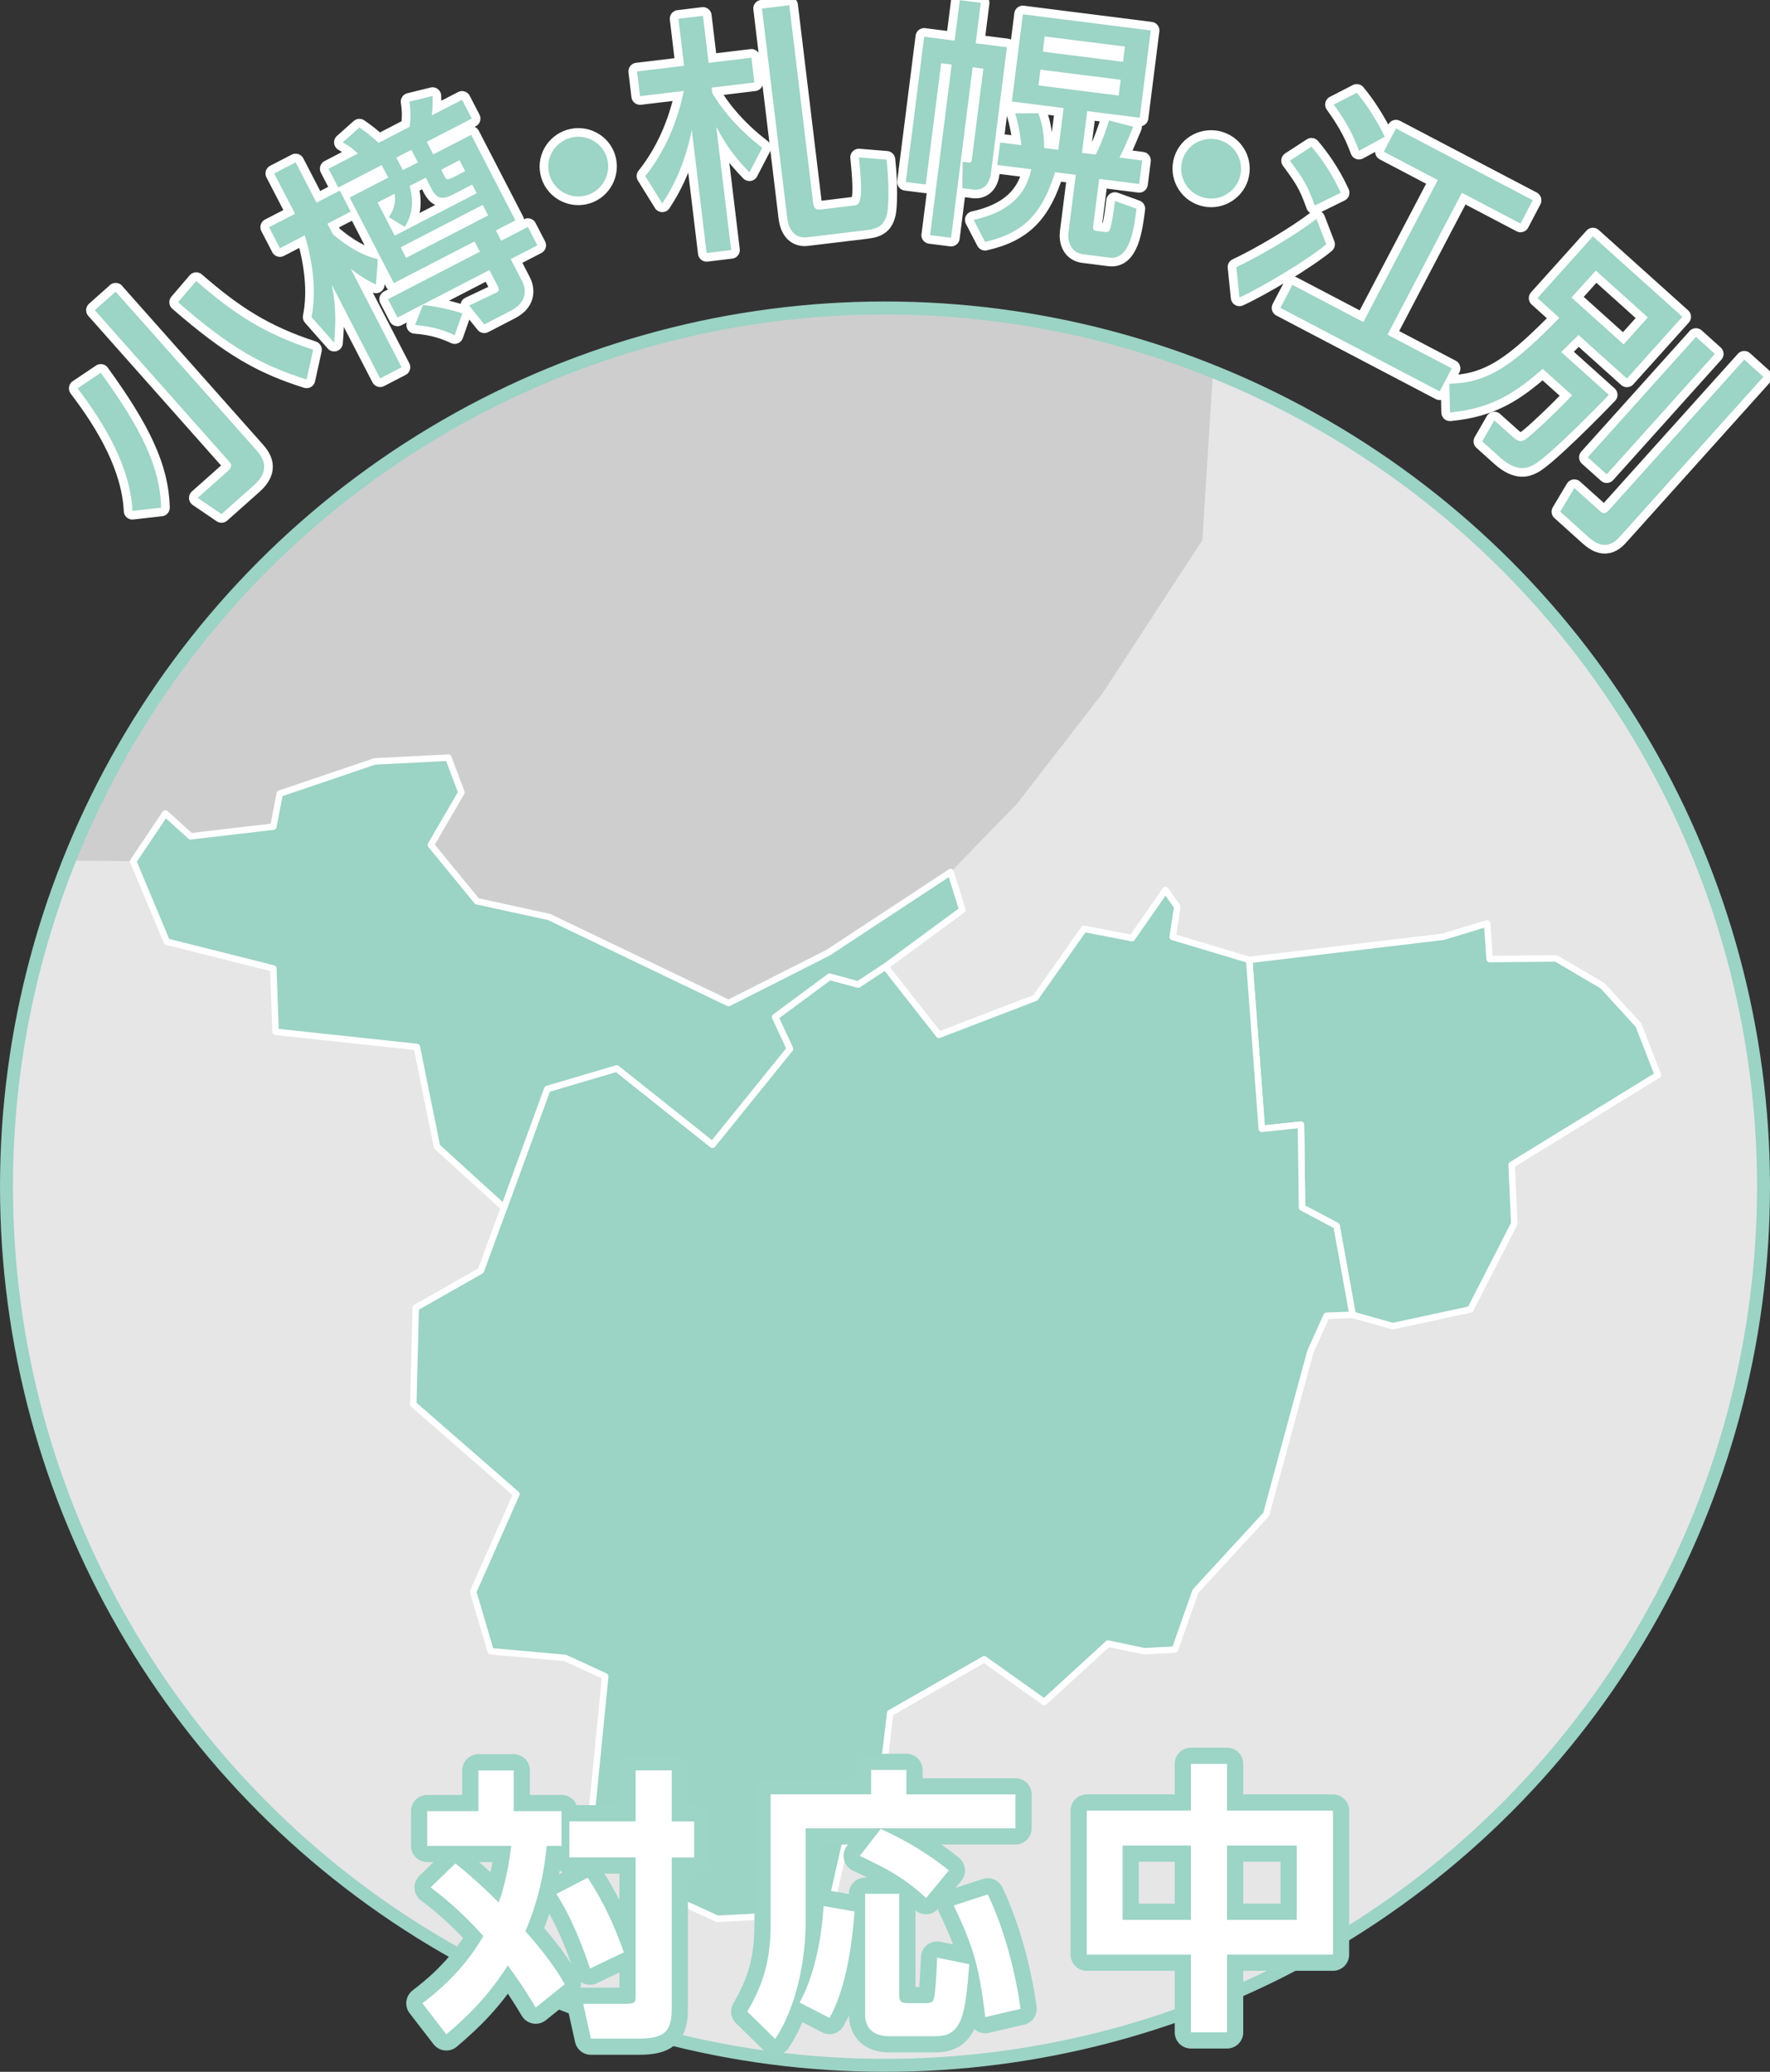 <svg xmlns="http://www.w3.org/2000/svg" xmlns:xlink="http://www.w3.org/1999/xlink" id="_&#x30EC;&#x30A4;&#x30E4;&#x30FC;_2" viewBox="0 0 232.3 271.86"><rect x="0" y="0" width="232.3" height="271.86" fill="#333333" stroke="none"/><defs><clipPath id="clippath"><circle cx="116.15" cy="155.71" r="115.3" style="fill:none; stroke:#9bd3c4; stroke-width:1.7px;"></circle></clipPath></defs><g id="_&#x30EC;&#x30A4;&#x30E4;&#x30FC;_1-2"><g style="clip-path:url(#clippath);"><circle cx="116.15" cy="155.71" r="115.3" style="fill:#fff; opacity:.76; stroke-width:0px;"></circle><path d="M1207.31,32.43l-11.26,4.38-12.99-2.68-31.34,29.08-6.98,14.41-29.11-13.1,3.02,4.56,17.48,9-20.54-.48-9.23-4.74-5.67,1.47-3.84-8.78,7.47-.54-9.22-4.75-10.93.26-3.67-5.62,2.83-6.85,13.54,3.12,2.16,5.99,11.13,5.57,4.65.73-16.74-16.1-7.12-12.63-5.92-24.58-3.71-17.5-13.64-27.81,1.99-3.33,16.32,5.09-3.46,4.21,12.72-1.01,5.69,5.95-7.87,5.42-7.39-.2,6.8,3.76,13.32-4.78-6.01-11.37-20.28-6.19-24.43-9.33-7.02-16.43-11.69-16.69-1.29-18,5.84-7.32,1.58-11.95-.05-12.89,9.46-22.05,21.98-30.56,4.97-26.77,14.2-18.14,5.81-12.7,4.18-14.24-8.08-26.35-25.51,33.82-8.57,17.75-12.36,9.13-28.27,24.49-1.96,6.22-16.08,13.14-6.91,13.54-29.25,24.67-32.5,5.17-22.3-1.21-18.29-2.38-30.42-9.06-14.55-8.02-2.57-12.55-6.77-3.71-2.2-24.93-6.48,2.43-10.53-1.4,4.37,14.7-12.28,17.93-10.66-6.52,1.64-20.45,13.89-6.27-10.03-2.01-5.87-2.56-7.13.55-38.2-8.81-27.97-9.68,1.18,2.84,41.23,14.04-1.63,9.56-2.86,2.9-2.76,3.03-8.83-6.98-15.21-.51-6.16,4.08-12.1-1.77-4.8-7.06-3.63,4.43-6.72-17.35-8.15-10.39,23.17,4.02,3.91-1.7-55.21-22.51-32.25-17.06-12.3-9.36-3.75-9.75-18.78-11.67-9.23-7-3.59-5.28-30.22-19.78-21.35-17.28-16.99-22.88-22.35-21.8-29.06-28.93-21.84-37.64-9.04-8.83-.83-9.81-11.38-15.05-1.6-11.66-8.51-10.57-16.72-16.38-19.31-23.3-27.95-34.97-16.13-22.54-25.01-17.24-7.65-17.27-8.15-5.85-10.53-18.97-13.41,10.44-3.08,17.43-14.59,11.87-25.24,4.22-12.9-17.98-3.09,15.84,5.58,13.24-9.74,16.92,1.7,4.79-12.56,22.25,2.22,18.52,3.98,12.56,15.26,34.31,17.58,48.7,6.07,27.35,4.2,20.89,2.82,36.38-2.37,20.06-4.56,9.78-.54,20.22-3.54,17.87-7.98,12.69-7.04,16.26-3.92,8.13-4.67,2.56,1.62,35.15-.08,24.21,1.66,26.59-2.71,23.17-4.05,11.93-1.78,7.53-4.91,8.51-11.02,13.24-10.75.54-6.29,7.31-8.41,1.34-20.05,13.08-8.51,18.46-2.4,7.12,5.9,26.2,7.18,12.72-1.25,10.88-4.83,14.08,6.81,15.44,9.32,18.49-1.95,30.89-13.12,20.11-11.13,14.37-8.75,9.04-16.06,10.57-13.08,6.62-23.58-11.29-9.45-2.06-6.05-7.39,4.01-6.89-1.72-4.57-9.66.49-12.47,4.23-.83,4.34-10.87,1.27-3.32-3-4.22,6.28-14.21-.16-2.07-8.34-18.01-10.13-14.13-4.35.09-6.73-2.9-3.8-8.05-1.9-17.06-18.46-14.08-5.17-4.33,12.01-23.05.82.9,5.36-4.35,12.2-4.08,20.32,9.82,14.23,10.54,7.69,8.69,12,4.17,10.75,6.25,5.05,3.78,11.33,5.11,2.25-.13,8.51-2.85,5.1-23.18,14.18-9.27,10.83-6.54,12.17-13.34,15.6-.27,15.81-14.35,4.11-3.21-9.55-10.71-10.68-4.48,6.44-4.93,9.21-2.74,8.64-17.81,9.19-4.98,9.16-32.86,3.28-10.89,6.22-11.05,15.85.35,11.27,3.79,17.48,1.37,19.79-2.13,15.56-8.76,17.2-7.73,6.74-3.12,14.57,1.76,2.18,2.41,7.98-2.51,5.08,5.58,10,18.64,7.12,10.1,23.71,3.15,2.63,15.77,2.1,12.97,13.09,4.04,8.96,13.41,23.22-.2,9.21,1.55,2.79,1.31,17.2-5.15,26.53-2.51,5.48-8.63-.75-3.3,15.53-13.32,21.64-4.28,21.01-1.66,23.24,8.24,33.35,13.65,13.22,15.59-1.68,12.35,10.09,3.28-2.51,13.64-24.7,12.32-3.83,12.82-6.49,11.73-1.38,7.43-10.13-2.14-4.96,1.37-30.77,1.45-7.05,6.94-6.21,14.3-.37,7.96-7.78,10.75-5.96,6.54-21.82,12.13-4.57,8.97,5.04,3.94,6.17-1.29,6.29-4.79-2.63-2.1,6.49,3.94,6.38,5.75-9.02,12.93-2.79,11.39,5.46,16.45,3.74,10.8,6.65,3.96,5.96,17.74-2.39,5.26-2.71,17.48-19.77,5.42,1.43,10.31-6.62.04-5.13-8.37-4.03-.38-7.49-3.79-2.21-17.98-10.22-11.23-1.49-13.18-7.44-13.59-23.04-10.74-8.01-13.67-14.56-.5-6.93-8.72-8.99-1.14-5.14-12.62-6.87-19.98,5.36-9.34,2.63-14.45-3.47-18.14-18.63-16.56-14.67-20.28-6.37-6.87-12.95.97-16.41,3.34-15.36,14.97-34.54,16.04-22.75,13.51-13.18,8.73,1.32,7.58-1.46,11.23,7.08,13.41-5.94,16.5.42,6.11,4.82,9.82,9.6,1.89,7.93,1.96,4.97,12.81,10.82,7.4,3.31,6.02,10.62,3.77,17.15,11.1,6.44,8.49,2.72-3.16,8.8-6.58-6.93-5.49,2.97,5.13,6.12,12.32,5.15,13.21-17.8,15.87-19.34,12.32-8.21,4.79-4.29,6.25-.87,24.99-21.81,26.51-17.88,27.87-12.17,18.42-4.46,8.63-4.88-1.27,4.22,30.47,3.15,6.49,1.99,1.32,3.82h6.76s12.19,4.51,12.19,4.51l22,20.18,10.62,8.49,4.58,6.52,29.69,6.5,13.36,6.69,1.6,4.18,2.6,2.14,16.99,18.12,10.82,8.26,16.8,10.31,11.45,3.99,8.9,10.96,6.48.84,9.43,5.08,7.41,1.93,15.09,10.62,8.4,6.01,12.63,3.47,2.62,2.74,7,.74,13.29,10.16,11.22,1.69,22.66,4.73,11.93,12.12,16.52,7.13,18.8,14.79,5.56,12.57,12.16,9.39,7.12,8.32.05-12.23,4-16.23,12.06-13.38-.16-12.64,2.07-24.7,2.26-10.69-6.41-16.11,3.52-21.59,4.43-12.11,12.3-25.05,11.6-22.88,20.27-28.76,15.54-21.19,21.72-22.89,26.87-27.95,17.51-18.34,32.39-27.13,23.09-12.74,30.77-13.72,23.63-1.91,8.85,2.75,2.74,7.46,18.61,7.68,9.14,2.14,10-3.81,25.73-.47,22.51,4.35,15.4-1.61-14.76-12.06.37-8.13,9.24-14.17,8.65-6.31,9.54,1.84,3.23-9.29,21.24,8.59-10.91,9.63-11.68-7.79-2.63,9.18,11,11.16,11.57-1.23,8.4,2.89,6.92-3.91,7.34-4.09.63-7.97,13.38-6.77,1.78-8.64,6.52-2.32,3.27,3.2,7.66-3.54-11.38-1.49-2.09-11.95,11.94-10.36,9.95,5.16,21.64-12.96,7.5-.12,9.8-3.96,31.62-1.7,1.55,8.23,6.6-3.1-4.11-4.61,10.73-11.96-1.25-7.45,5.65-15.49,4.11,2.13,7.42-13.41,11.72.33,9.41-6.51,7.98-.26,13.78-10.17,2.08-7.61-13.77-2.25ZM8.31,302.41l4.05-6.97,12.11,1.02,6.23,6.73,4.84,8.12-7.99,12.17-15.73.9-8-4.54-.07-13.54,4.56-3.9ZM535.05,379.01l7.46,7.59.11.12-7.58-7.7ZM810.97-147.02l7.96-10.79,8.56-1.08-5.32,17.68-.61,7.81-5.97.4-2.31-4.85-4.46-1.49,2.15-7.7Z" style="fill:#e6e6e6; stroke-width:0px;"></path><polygon points="192.97 171.82 198.74 160.56 198.39 152.85 217.59 141.05 215.04 134.51 210.32 129.35 204.22 125.76 195.51 125.85 195.17 121.17 189.41 122.92 163.95 125.96 165.6 148.13 170.74 147.58 170.88 158.45 175.41 160.85 177.52 172.53 182.8 174.01 192.97 171.82" style="fill:#9bd3c4; stroke:#fff; stroke-linecap:round; stroke-linejoin:round; stroke-width:.85px;"></polygon><polygon points="54.56 171.6 54.24 184.26 67.77 196.06 62.1 208.87 64.4 216.67 74.17 217.55 79.43 219.97 77.68 237.64 87.14 245.1 88.78 249.33 94.15 251.78 102.15 251.36 109.31 248.98 111.36 239.96 116.2 230.11 116.83 224.78 129.17 217.73 137.05 223.34 145.42 215.67 150.17 216.67 154.2 216.45 156.89 208.81 166.18 198.71 171.97 177.38 174.1 172.65 177.52 172.53 175.41 160.85 170.88 158.45 170.74 147.58 165.6 148.13 163.95 125.96 153.9 122.94 154.51 118.98 152.96 116.79 148.57 123.1 142.27 121.88 135.89 130.93 123.23 135.79 116.19 126.83 112.62 129.18 108.88 128.16 101.73 133.45 103.67 137.62 93.5 150.2 80.94 140.2 71.83 142.89 66.15 158.46 63.11 166.74 54.56 171.6" style="fill:#9bd3c4; stroke:#fff; stroke-linecap:round; stroke-linejoin:round; stroke-width:.85px;"></polygon><polygon points="35.87 127.08 36.17 135.39 54.71 137.38 57.35 150.46 66.15 158.46 71.83 142.89 80.94 140.2 93.5 150.2 103.67 137.62 101.73 133.45 108.88 128.16 112.62 129.18 116.19 126.83 126.3 119.39 124.76 114.43 108.7 125 95.62 131.62 72.05 120.32 62.6 118.26 56.55 110.87 60.56 103.98 58.84 99.42 49.18 99.91 36.71 104.14 35.88 108.47 25.01 109.74 21.7 106.74 17.48 113.02 21.89 123.56 35.87 127.08" style="fill:#9bd3c4; stroke:#fff; stroke-linecap:round; stroke-linejoin:round; stroke-width:.85px;"></polygon></g><circle cx="116.15" cy="155.71" r="115.3" style="fill:none; stroke:#9bd3c4; stroke-width:1.7px;"></circle><path d="M59.77,244.52c1.46,1.16,3.17,2.62,5.68,5.12.22-.6,1.16-3.18,1.64-7.43h-11.02v-4.56h6.72v-5.34h4.63v5.34h6.28v4.56h-1.94c-.41,3.81-1.08,7.1-2.8,11.21.56.63,3.4,3.77,5.16,6.95l-3.81,3.06c-1.9-3.21-3.44-5.19-3.66-5.53-2.65,4.11-5.16,6.57-8.07,9.04l-3.14-4.07c1.49-1.16,5.19-3.96,7.99-8.82-3.03-3.44-5.83-5.57-6.91-6.39l3.25-3.14ZM77.14,246.39c2.2,3.36,3.55,6.46,4.74,9.79l-4.45,2.13c-.75-2.35-2.31-6.54-4.41-9.79l4.11-2.13ZM88.16,232.31v6.69h2.95v4.74h-2.95v19.84c0,3.1-1.05,3.92-4.37,3.92h-6.24l-1.01-4.56h5.46c1.42,0,1.42-.19,1.42-1.2v-18.01h-8.7v-4.74h8.7v-6.69h4.74Z" style="fill:none; stroke:#9cd4c5; stroke-linecap:round; stroke-linejoin:round; stroke-width:4.25px;"></path><path d="M114.33,232.25h4.63v3.21h14.31v4.45h-27.53v12.1c0,5.12-1.16,11.24-4,15.54l-3.66-3.59c1.98-3.44,3.06-6.43,3.06-11.51v-17h13.19v-3.21ZM112.16,250.82c-.3,3.92-1.05,10.01-3.29,13.97l-3.92-2.02c2.61-4.82,3.03-10.94,3.14-12.66l4.07.71ZM115.6,239.99c2.32,1.08,5.6,2.73,8.93,5.45l-2.99,3.62c-2.61-2.46-4.93-3.77-8.7-5.53l2.76-3.55ZM113.54,248.5h4.48v13.45c0,.67.34.9,1.05.9h2.54c.37,0,.79-.07.93-.52.26-.78.41-4.37.45-5.45l4.22.86c-.52,6.43-.82,9.45-4.41,9.45h-6.2c-.71,0-3.06-.19-3.06-2.84v-15.84ZM129.64,248.58c2.39,5.01,3.74,10.91,4.3,15.02l-4.63,1.08c-.75-6.13-1.42-9.04-4.15-14.64l4.48-1.46Z" style="fill:none; stroke:#9cd4c5; stroke-linecap:round; stroke-linejoin:round; stroke-width:4.25px;"></path><path d="M156.3,237.58v-6.13h4.74v6.13h13.9v18.9h-13.9v10.2h-4.74v-10.2h-13.67v-18.9h13.67ZM156.3,242.17h-8.97v9.75h8.97v-9.75ZM170.19,242.17h-9.15v9.75h9.15v-9.75Z" style="fill:none; stroke:#9cd4c5; stroke-linecap:round; stroke-linejoin:round; stroke-width:4.25px;"></path><path d="M59.77,244.52c1.46,1.16,3.17,2.62,5.68,5.12.22-.6,1.16-3.18,1.64-7.43h-11.02v-4.56h6.72v-5.34h4.63v5.34h6.28v4.56h-1.94c-.41,3.81-1.08,7.1-2.8,11.21.56.63,3.4,3.77,5.16,6.95l-3.81,3.06c-1.9-3.21-3.44-5.19-3.66-5.53-2.65,4.11-5.16,6.57-8.07,9.04l-3.14-4.07c1.49-1.16,5.19-3.96,7.99-8.82-3.03-3.44-5.83-5.57-6.91-6.39l3.25-3.14ZM77.14,246.39c2.2,3.36,3.55,6.46,4.74,9.79l-4.45,2.13c-.75-2.35-2.31-6.54-4.41-9.79l4.11-2.13ZM88.16,232.31v6.69h2.95v4.74h-2.95v19.84c0,3.1-1.05,3.92-4.37,3.92h-6.24l-1.01-4.56h5.46c1.42,0,1.42-.19,1.42-1.2v-18.01h-8.7v-4.74h8.7v-6.69h4.74Z" style="fill:#fff; stroke-width:0px;"></path><path d="M114.33,232.25h4.63v3.21h14.31v4.45h-27.53v12.1c0,5.12-1.16,11.24-4,15.54l-3.66-3.59c1.98-3.44,3.06-6.43,3.06-11.51v-17h13.19v-3.21ZM112.16,250.82c-.3,3.92-1.05,10.01-3.29,13.97l-3.92-2.02c2.61-4.82,3.03-10.94,3.14-12.66l4.07.71ZM115.6,239.99c2.32,1.08,5.6,2.73,8.93,5.45l-2.99,3.62c-2.61-2.46-4.93-3.77-8.7-5.53l2.76-3.55ZM113.54,248.5h4.48v13.45c0,.67.34.9,1.05.9h2.54c.37,0,.79-.07.93-.52.26-.78.41-4.37.45-5.45l4.22.86c-.52,6.43-.82,9.45-4.41,9.45h-6.2c-.71,0-3.06-.19-3.06-2.84v-15.84ZM129.64,248.58c2.39,5.01,3.74,10.91,4.3,15.02l-4.63,1.08c-.75-6.13-1.42-9.04-4.15-14.64l4.48-1.46Z" style="fill:#fff; stroke-width:0px;"></path><path d="M156.3,237.58v-6.13h4.74v6.13h13.9v18.9h-13.9v10.2h-4.74v-10.2h-13.67v-18.9h13.67ZM156.3,242.17h-8.97v9.75h8.97v-9.75ZM170.19,242.17h-9.15v9.75h9.15v-9.75Z" style="fill:#fff; stroke-width:0px;"></path><path d="M13.23,48.92c5.35,7.37,7.79,12.41,7.92,17.69l-3.77.43c-.27-5.64-3.48-11.2-7.2-16.08l3.05-2.05ZM15.17,38.26l18.45,20.78c.72.82,2.1,2.51-.3,4.64l-4.25,3.78-3.13-2.13,3.91-3.47c.77-.68.48-1,.2-1.32l-17.61-19.84,2.75-2.44ZM40.24,49.8c-5.77-1.82-9.88-4.05-16.88-10.14l2.39-2.79c4.99,4.33,8.94,6.93,15.35,9.02l-.86,3.91Z" style="fill:none; stroke:#fff; stroke-linecap:round; stroke-linejoin:round; stroke-width:2.27px;"></path><path d="M49.34,37.34c-.89-.43-1.64-.79-3.3-2.06l6.67,12.91-2.82,1.46-6.35-12.29c.49,2.47.59,4.39.32,7.62l-2.98-3.38c.68-3.37.17-7.24-.88-10.72l-3.26,1.69-1.43-2.76,3.41-1.76-2.74-5.29,2.82-1.46,2.74,5.29,3.06-1.58,1.43,2.76-3.06,1.58.71,1.38c.6.51,3.09,2.65,5.91,3.28l-.25,3.33ZM61.84,17.69l5.8,11.23-2.56,1.32.7,1.35,3.5-1.81,1.25,2.41-3.5,1.81,1.52,2.94c.3.59.98,2.55-1.49,3.82l-3.5,1.81-1.99-2.48,3.38-1.6c.6-.27.66-.38.27-1.14l-.99-1.91-12.06,6.23-1.25-2.41,12.06-6.23-.7-1.35-10.59,5.47-5.8-11.23,5.06-2.61-.85-1.65-5.7,2.95-1.28-2.47,3.85-1.99c-.72-.67-1.14-.98-1.99-1.47l2.19-1.95c1.11.77,1.44,1.05,2.53,2.01l4.06-2.1c.15-1.08.16-2.13-.03-3.3l3.04-.75c.04.8,0,1.79-.1,2.55l3.97-2.05,1.28,2.47-5.91,3.05.85,1.65,4.97-2.57ZM61.97,24.22l-2.41,1.25c-1.27.65-2.12.87-2.94-.72l-.74-1.44-2.12,1.09c.84,2.99-.23,4.74-.65,5.37l-2.08-1.28c.42-.63.99-1.55.76-3.07l-2.24,1.15,2.25,4.35,10.76-5.56-.59-1.15ZM54.84,21.31l-.85-1.65-1.97,1.02.85,1.65,1.97-1.02ZM63.35,26.89l-10.76,5.56.71,1.38,10.76-5.56-.71-1.38ZM59.67,43.99c-.98-.46-2.65-1.16-5.2-1.34l1.03-2.62c1.36.12,3.05.43,5.18,1.09l-1.01,2.87ZM57.9,22.26l.36.71c.3.59.38.74,1.2.31l1.59-.82-.74-1.44-2.41,1.25Z" style="fill:none; stroke:#fff; stroke-linecap:round; stroke-linejoin:round; stroke-width:2.27px;"></path><path d="M79.65,20.69c.62,2.02-.49,4.27-2.6,4.92-2.09.64-4.29-.55-4.92-2.6-.65-2.12.59-4.27,2.61-4.89,2.09-.64,4.28.52,4.91,2.57Z" style="fill:none; stroke:#fff; stroke-linecap:round; stroke-linejoin:round; stroke-width:2.27px;"></path><path d="M84.7,23.1c2.57-3.24,4.18-7.04,5.05-11.17l-5.75.69-.39-3.25,6.17-.74-.74-6.17,3.22-.39.74,6.18,5.62-.68.39,3.25-5.62.68.09.72c1,1.68,2.96,4.41,6.56,7.17l-1.68,3.23c-2.02-2.09-3.02-3.5-4.35-5.97l1.95,16.16-3.22.39-1.95-16.16c-.81,4.03-2.12,6.99-3.87,9.66l-2.23-3.6ZM103.59.7l3.13,25.95c.07.59.31.93,1.03.84l4.27-.52c.79-.09,1.35-.16.71-6.32l3.63.3c.37,3.39.25,6.23.08,7.02-.4,1.95-1.68,2.1-2.96,2.26l-7.59.91c-.99.12-2.3-.32-2.58-2.59l-3.31-27.43,3.58-.43Z" style="fill:none; stroke:#fff; stroke-linecap:round; stroke-linejoin:round; stroke-width:2.27px;"></path><path d="M122.07,30.84l2.83-22.37-1.38-.17-2.02,15.91-2.62-.33,2.41-19.06,4,.51.67-5.31,2.76.35-.67,5.31,4.1.52-2.09,16.5c-.3,2.33-1.95,2.22-2.28,2.18l-1.48-.19.04-3.46.79.1c.33.04.38-.12.41-.35l1.52-11.97-1.41-.18-2.83,22.37-2.76-.35ZM134.27,1.88l16.76,2.12-1.45,11.45-6.89-.87-.69,5.48,1.8.23c.3-.56.84-1.66,1.77-4.48l3.16.83c-1.05,2.53-1.38,3.23-1.81,4.04l2.98.38-.39,3.08-5.25-.66-.79,6.2c-.07.53.19.59.45.62l1.12.14c.53.07.63-.25.77-.84.13-.48.36-1.79.51-3.24l2.84,1.03c-.35,2.72-.86,6.76-3.58,6.41l-3.45-.44c-1.41-.18-2.08-1.46-1.89-2.94l.95-7.48-2.72-.34c-1.67,5.32-3.98,7.96-9.19,9.14l-1.5-2.89c5.83-1.26,7.1-4.5,7.57-6.64l-4.46-.56.37-2.95,2.79.35c-.13-1.35-.39-2.75-.81-4.17l3.03-.02c.61,1.54.78,3.33.76,4.56l1.87.24.69-5.48-6.79-.86,1.45-11.45ZM136.55,9.14l-.26,2.07,10.53,1.33.26-2.07-10.53-1.33ZM137.11,4.78l-.25,2,10.53,1.33.25-2-10.53-1.33Z" style="fill:none; stroke:#fff; stroke-linecap:round; stroke-linejoin:round; stroke-width:2.27px;"></path><path d="M162.71,23.3c-.64,2.02-2.82,3.24-4.94,2.57-2.08-.65-3.22-2.88-2.57-4.93.66-2.11,2.91-3.17,4.92-2.54,2.08.65,3.23,2.85,2.58,4.9Z" style="fill:none; stroke:#fff; stroke-linecap:round; stroke-linejoin:round; stroke-width:2.27px;"></path><path d="M174.06,32.06c-2.59,2.15-8.5,5.66-11.39,6.98l-.41-3.99c3-1.38,7.95-4.34,10.52-6.32l1.28,3.32ZM201.16,26.29l-1.6,3.05-7.7-4.04-9.76,18.62,8.43,4.42-1.58,3.02-20.91-10.96,1.58-3.02,9.31,4.88,9.77-18.63-7.09-3.72,1.6-3.05,17.95,9.41ZM172.12,19.24c1.06,1.26,2.54,3.2,3.85,6.05l-3.42,1.68c-.98-2.76-1.56-3.58-3.26-5.89l2.83-1.84ZM178.06,12.17c1.29,1.53,2.62,3.61,3.69,5.78l-3.39,1.84c-.63-1.71-1.37-3.37-3.31-6.07l3.02-1.55Z" style="fill:none; stroke:#fff; stroke-linecap:round; stroke-linejoin:round; stroke-width:2.27px;"></path><path d="M202.46,48.41c-3.47,3.02-6.52,5.18-12.16,5.71l-.08-3.77c5.32-.07,8.71-2.81,14.44-8.64l-2.88-2.59,7.28-8.1,11.74,10.55-7.28,8.1-6.35-5.71c-1,.97-1.47,1.44-2.27,2.23l6.25,5.62c-1.69,1.78-8.18,8.36-9.94,9.22-.66.34-2.08,1.02-4.32-.99l-2.36-2.12,1.59-2.76,2.34,2.1c.93.84,1.28.75,2,.2.63-.46,3.4-2.99,5.87-5.59l-3.86-3.47ZM228.92,47.19l2.51,2.26-18.91,21.05c-1.66,1.85-3.19.73-4.06-.04l-3.69-3.32,1.85-3.1,3.42,3.07c.54.49.85.14,1.27-.33l17.61-19.59ZM209.44,35.5l-3.19,3.54,6.84,6.15,3.18-3.54-6.84-6.15ZM222.58,44.2l2.49,2.24-14.2,15.8-2.49-2.23,14.2-15.8Z" style="fill:none; stroke:#fff; stroke-linecap:round; stroke-linejoin:round; stroke-width:2.27px;"></path><path d="M13.23,48.92c5.35,7.37,7.79,12.41,7.92,17.69l-3.77.43c-.27-5.64-3.48-11.2-7.2-16.08l3.05-2.05ZM15.17,38.26l18.45,20.78c.72.82,2.1,2.51-.3,4.64l-4.25,3.78-3.13-2.13,3.91-3.47c.77-.68.48-1,.2-1.32l-17.61-19.84,2.75-2.44ZM40.24,49.8c-5.77-1.82-9.88-4.05-16.88-10.14l2.39-2.79c4.99,4.33,8.94,6.93,15.35,9.02l-.86,3.91Z" style="fill:#9cd4c5; stroke-width:0px;"></path><path d="M49.34,37.34c-.89-.43-1.64-.79-3.3-2.06l6.67,12.91-2.82,1.46-6.35-12.29c.49,2.47.59,4.39.32,7.62l-2.98-3.38c.68-3.37.17-7.24-.88-10.72l-3.26,1.69-1.43-2.76,3.41-1.76-2.74-5.29,2.82-1.46,2.74,5.29,3.06-1.58,1.43,2.76-3.06,1.58.71,1.38c.6.51,3.09,2.65,5.91,3.28l-.25,3.33ZM61.84,17.69l5.8,11.23-2.56,1.32.7,1.35,3.5-1.81,1.25,2.41-3.5,1.81,1.52,2.94c.3.59.98,2.55-1.49,3.82l-3.5,1.81-1.99-2.48,3.38-1.6c.6-.27.66-.38.27-1.14l-.99-1.91-12.06,6.23-1.25-2.41,12.06-6.23-.7-1.35-10.59,5.47-5.8-11.23,5.06-2.61-.85-1.65-5.7,2.95-1.28-2.47,3.85-1.99c-.72-.67-1.14-.98-1.99-1.47l2.19-1.95c1.11.77,1.44,1.05,2.53,2.01l4.06-2.1c.15-1.08.16-2.13-.03-3.3l3.04-.75c.04.8,0,1.79-.1,2.55l3.97-2.05,1.28,2.47-5.91,3.05.85,1.65,4.97-2.57ZM61.97,24.22l-2.41,1.25c-1.27.65-2.12.87-2.94-.72l-.74-1.44-2.12,1.09c.84,2.99-.23,4.74-.65,5.37l-2.08-1.28c.42-.63.99-1.55.76-3.07l-2.24,1.15,2.25,4.35,10.76-5.56-.59-1.15ZM54.84,21.31l-.85-1.65-1.97,1.02.85,1.65,1.97-1.02ZM63.35,26.89l-10.76,5.56.71,1.38,10.76-5.56-.71-1.38ZM59.67,43.99c-.98-.46-2.65-1.16-5.2-1.34l1.03-2.62c1.36.12,3.05.43,5.18,1.09l-1.01,2.87ZM57.9,22.26l.36.71c.3.59.38.74,1.2.31l1.59-.82-.74-1.44-2.41,1.25Z" style="fill:#9cd4c5; stroke-width:0px;"></path><path d="M79.65,20.69c.62,2.02-.49,4.27-2.6,4.92-2.09.64-4.29-.55-4.92-2.6-.65-2.12.59-4.27,2.61-4.89,2.09-.64,4.28.52,4.91,2.57Z" style="fill:#9cd4c5; stroke-width:0px;"></path><path d="M84.7,23.1c2.57-3.24,4.18-7.04,5.05-11.17l-5.75.69-.39-3.25,6.17-.74-.74-6.17,3.22-.39.74,6.18,5.62-.68.39,3.25-5.62.68.09.72c1,1.68,2.96,4.41,6.56,7.17l-1.68,3.23c-2.02-2.09-3.02-3.5-4.35-5.97l1.95,16.16-3.22.39-1.95-16.16c-.81,4.03-2.12,6.99-3.87,9.66l-2.23-3.6ZM103.59.7l3.13,25.95c.07.59.31.93,1.03.84l4.27-.52c.79-.09,1.35-.16.71-6.32l3.63.3c.37,3.39.25,6.23.08,7.02-.4,1.95-1.68,2.1-2.96,2.26l-7.59.91c-.99.12-2.3-.32-2.58-2.59l-3.31-27.43,3.58-.43Z" style="fill:#9cd4c5; stroke-width:0px;"></path><path d="M122.07,30.84l2.83-22.37-1.38-.17-2.02,15.91-2.62-.33,2.41-19.06,4,.51.67-5.31,2.76.35-.67,5.31,4.1.52-2.09,16.5c-.3,2.33-1.95,2.22-2.28,2.18l-1.48-.19.04-3.46.79.1c.33.04.38-.12.41-.35l1.52-11.97-1.41-.18-2.83,22.37-2.76-.35ZM134.27,1.88l16.76,2.12-1.45,11.45-6.89-.87-.69,5.48,1.8.23c.3-.56.84-1.66,1.77-4.48l3.16.83c-1.05,2.53-1.38,3.23-1.81,4.04l2.98.38-.39,3.08-5.25-.66-.79,6.2c-.07.53.19.59.45.62l1.12.14c.53.07.63-.25.77-.84.13-.48.36-1.79.51-3.24l2.84,1.03c-.35,2.72-.86,6.76-3.58,6.41l-3.45-.44c-1.41-.18-2.08-1.46-1.89-2.94l.95-7.48-2.72-.34c-1.67,5.32-3.98,7.96-9.19,9.14l-1.5-2.89c5.83-1.26,7.1-4.5,7.57-6.64l-4.46-.56.37-2.95,2.79.35c-.13-1.35-.39-2.75-.81-4.17l3.03-.02c.61,1.54.78,3.33.76,4.56l1.87.24.69-5.48-6.79-.86,1.45-11.45ZM136.55,9.14l-.26,2.07,10.53,1.33.26-2.07-10.53-1.33ZM137.11,4.78l-.25,2,10.53,1.33.25-2-10.53-1.33Z" style="fill:#9cd4c5; stroke-width:0px;"></path><path d="M162.71,23.3c-.64,2.02-2.82,3.24-4.94,2.57-2.08-.65-3.22-2.88-2.57-4.93.66-2.11,2.91-3.17,4.92-2.54,2.08.65,3.23,2.85,2.58,4.9Z" style="fill:#9cd4c5; stroke-width:0px;"></path><path d="M174.06,32.06c-2.59,2.15-8.5,5.66-11.39,6.98l-.41-3.99c3-1.38,7.95-4.34,10.52-6.32l1.28,3.32ZM201.16,26.29l-1.6,3.05-7.7-4.04-9.76,18.62,8.43,4.42-1.58,3.02-20.91-10.96,1.58-3.02,9.31,4.88,9.77-18.63-7.09-3.72,1.6-3.05,17.95,9.41ZM172.12,19.24c1.06,1.26,2.54,3.2,3.85,6.05l-3.42,1.68c-.98-2.76-1.56-3.58-3.26-5.89l2.83-1.84ZM178.06,12.17c1.29,1.53,2.62,3.61,3.69,5.78l-3.39,1.84c-.63-1.71-1.37-3.37-3.31-6.07l3.02-1.55Z" style="fill:#9cd4c5; stroke-width:0px;"></path><path d="M202.46,48.41c-3.47,3.02-6.52,5.18-12.16,5.71l-.08-3.77c5.32-.07,8.71-2.81,14.44-8.64l-2.88-2.59,7.28-8.1,11.74,10.55-7.28,8.1-6.35-5.71c-1,.97-1.47,1.44-2.27,2.23l6.25,5.62c-1.69,1.78-8.18,8.36-9.94,9.22-.66.34-2.08,1.02-4.32-.99l-2.36-2.12,1.59-2.76,2.34,2.1c.93.84,1.28.75,2,.2.63-.46,3.4-2.99,5.87-5.59l-3.86-3.47ZM228.92,47.19l2.51,2.26-18.91,21.05c-1.66,1.85-3.19.73-4.06-.04l-3.69-3.32,1.85-3.1,3.42,3.07c.54.49.85.14,1.27-.33l17.61-19.59ZM209.44,35.5l-3.19,3.54,6.84,6.15,3.18-3.54-6.84-6.15ZM222.58,44.2l2.49,2.24-14.2,15.8-2.49-2.23,14.2-15.8Z" style="fill:#9cd4c5; stroke-width:0px;"></path></g></svg>